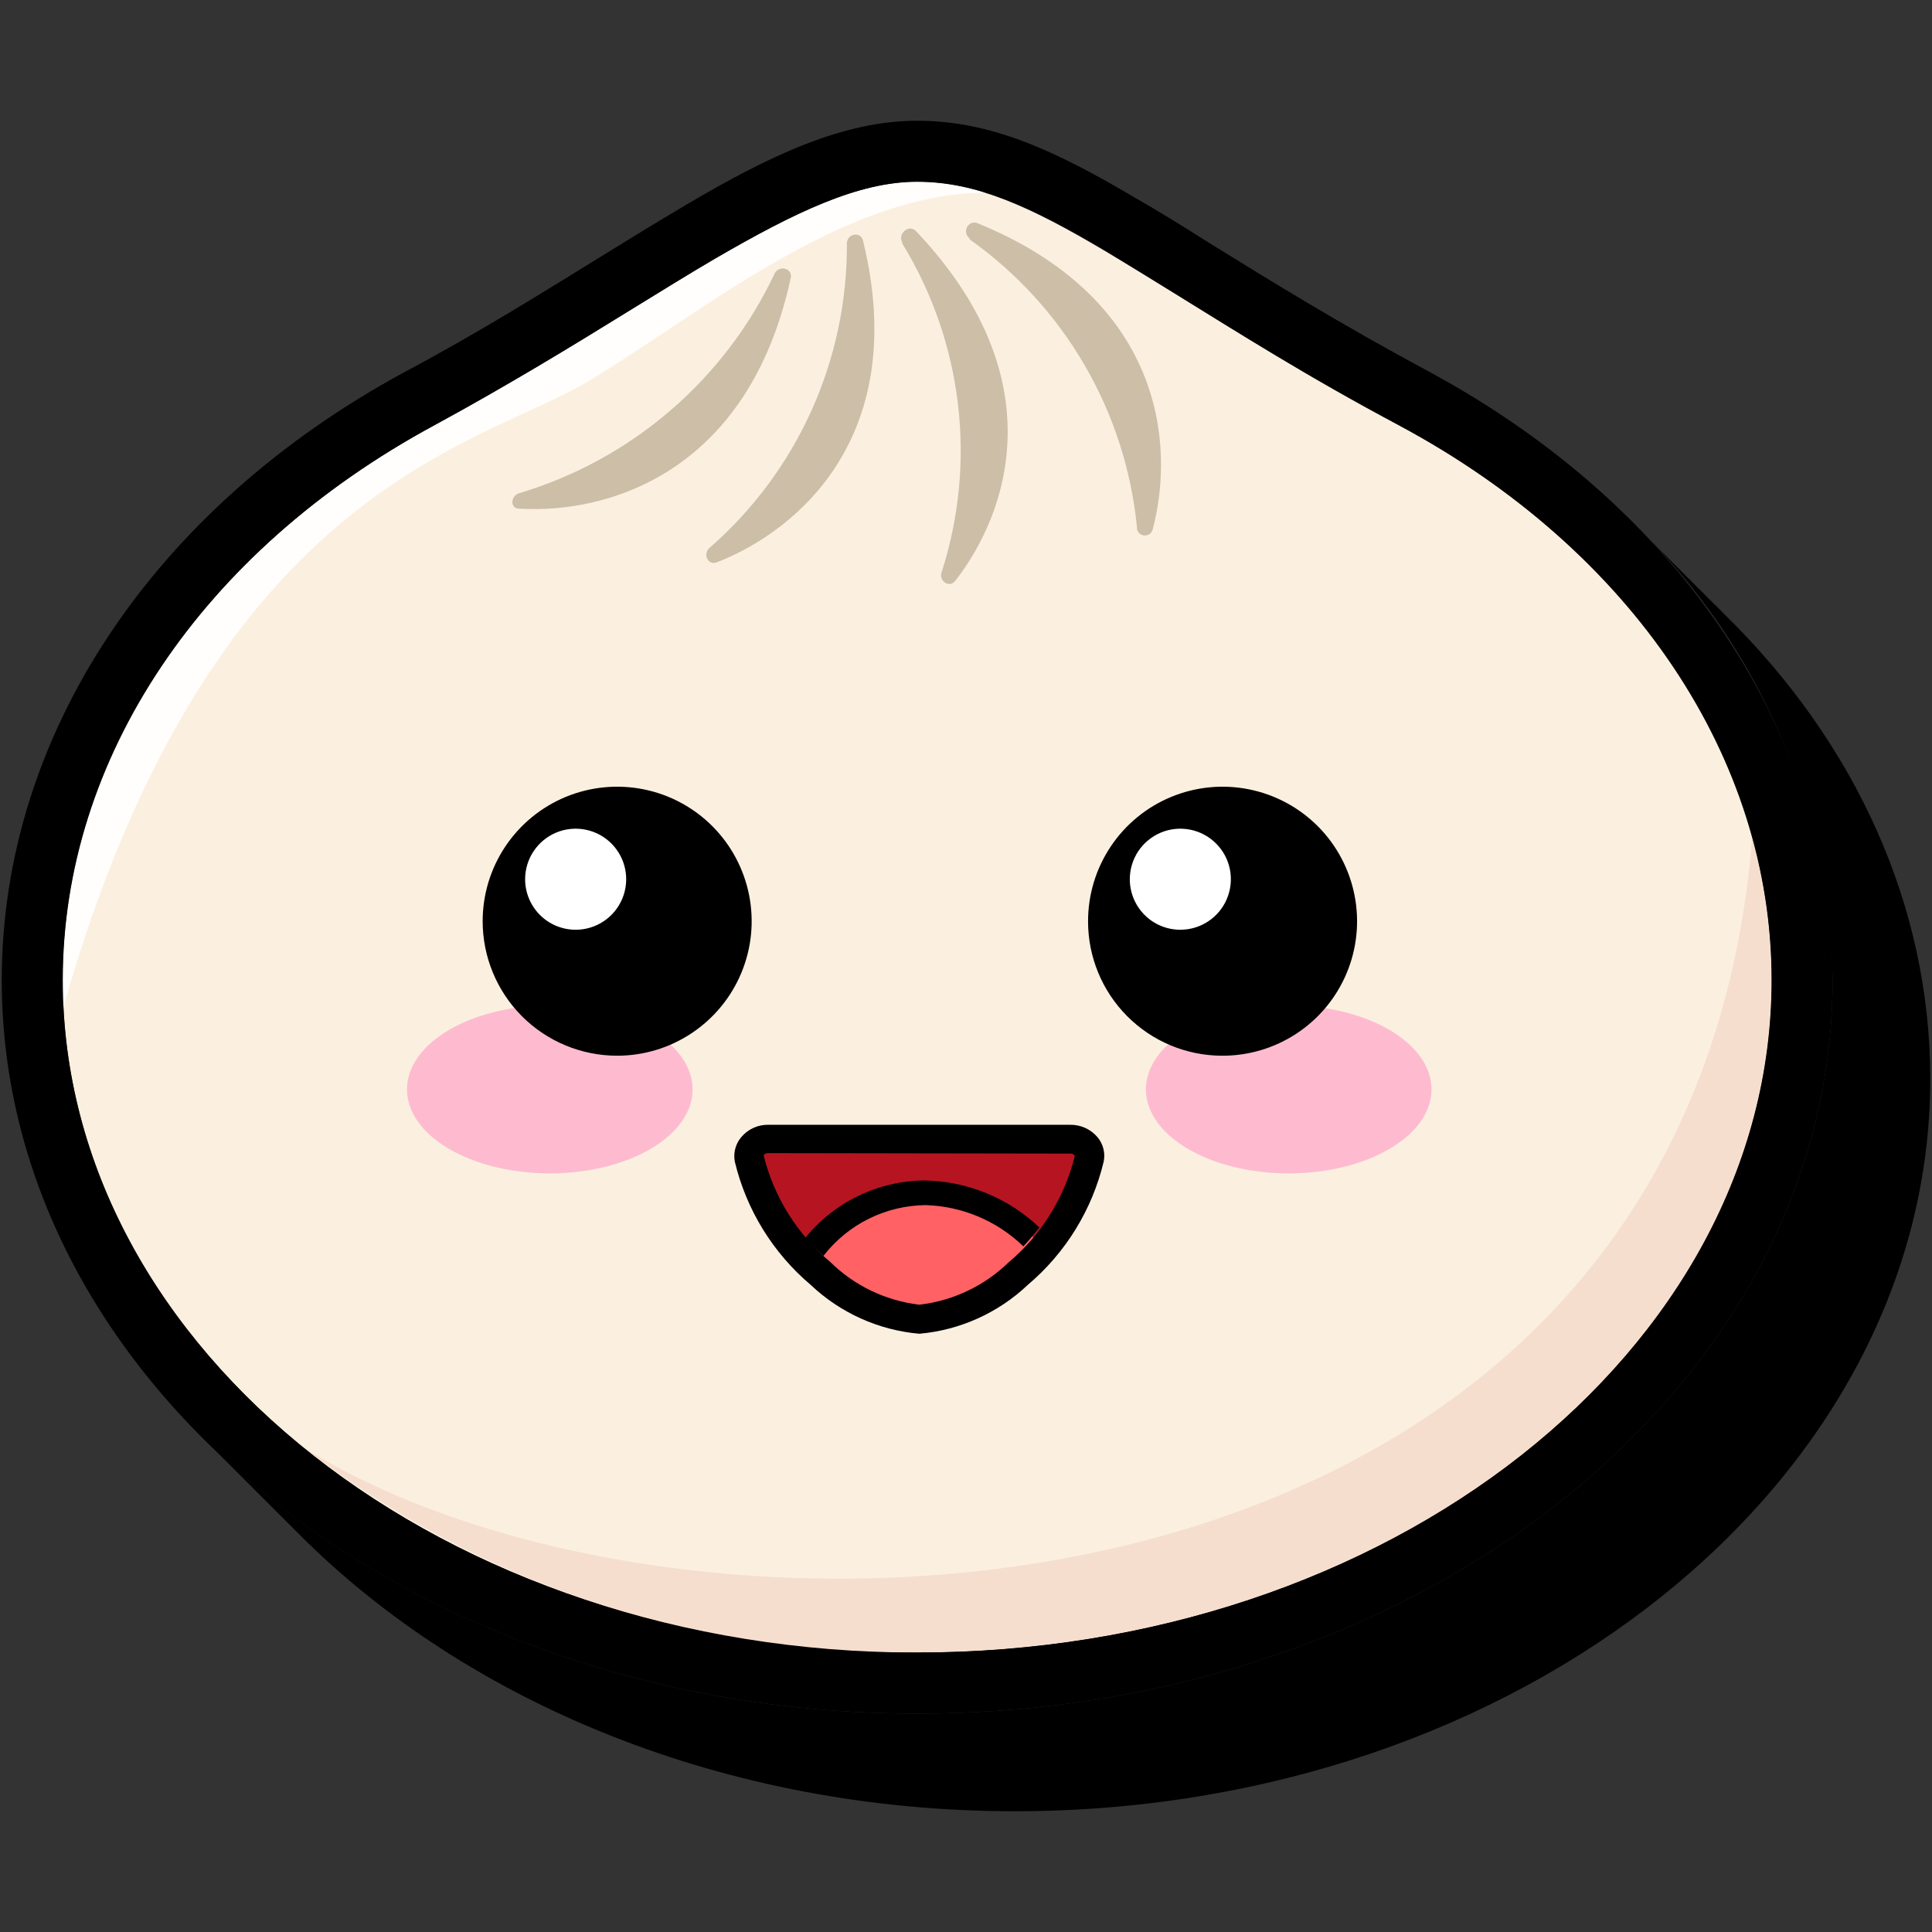<svg width="80" height="80" viewBox="0 0 80 80" fill="none" xmlns="http://www.w3.org/2000/svg">
<rect x="0" y="0" width="80" height="80" fill="#333333" stroke="none"/>
<g id="bunjs">
<g id="bunjs_2">
<path id="Shadow" d="M71.427 25.459C71.265 25.288 71.093 25.116 70.921 24.954C70.749 24.792 70.588 24.61 70.416 24.448C70.244 24.287 70.082 24.105 69.91 23.943C69.739 23.781 69.577 23.599 69.405 23.438C69.233 23.276 69.071 23.094 68.9 22.932C68.728 22.77 68.566 22.588 68.394 22.427C68.222 22.265 68.061 22.083 67.889 21.921C72.903 26.849 75.775 33.552 75.884 40.581C75.884 57.331 58.882 70.957 37.978 70.957C26.273 70.957 15.801 66.681 8.836 59.979L9.341 60.485L9.847 60.99L10.352 61.495L10.858 62.001L11.363 62.506L11.869 63.012L12.374 63.517C19.328 70.502 30.033 75 42.022 75C62.926 75 79.928 61.374 79.928 44.675C79.928 37.539 76.855 30.776 71.427 25.459Z" fill="black"/>
<path id="Background" d="M73.358 40.581C73.358 55.956 57.518 68.419 37.978 68.419C18.439 68.419 2.599 55.956 2.599 40.581C2.599 31.049 8.664 22.629 17.984 17.635C27.304 12.642 33.106 7.527 37.978 7.527C42.851 7.527 47.015 11.702 57.973 17.635C67.293 22.629 73.358 31.049 73.358 40.581Z" fill="#FBF0DF"/>
<path id="Bottom Shadow" d="M73.358 40.581C73.353 38.606 73.081 36.641 72.549 34.739C69.789 68.399 28.729 70.016 12.586 59.949C19.843 65.573 28.798 68.561 37.978 68.419C57.487 68.419 73.358 55.936 73.358 40.581Z" fill="#F6DECE"/>
<path id="Light Shine" d="M24.363 15.786C28.881 13.077 34.885 7.992 40.788 7.982C39.88 7.688 38.933 7.535 37.978 7.527C35.532 7.527 32.924 8.791 29.639 10.691C28.497 11.358 27.314 12.096 26.061 12.864C23.706 14.32 21.007 15.967 17.974 17.615C8.351 22.821 2.599 31.403 2.599 40.581C2.599 40.986 2.599 41.39 2.599 41.784C8.725 20.142 19.854 18.495 24.363 15.786Z" fill="#FFFEFC"/>
<path id="Top" fill-rule="evenodd" clip-rule="evenodd" d="M35.067 10.085C35.081 12.471 34.58 14.833 33.598 17.008C32.616 19.184 31.176 21.122 29.376 22.69C29.093 22.942 29.316 23.427 29.68 23.286C33.086 21.962 37.685 17.999 35.745 10.004C35.664 9.549 35.067 9.67 35.067 10.085ZM37.362 10.085C38.599 12.103 39.385 14.364 39.665 16.714C39.946 19.065 39.716 21.448 38.989 23.7C38.868 24.054 39.303 24.357 39.545 24.064C41.759 21.234 43.69 15.614 37.908 9.549C37.615 9.286 37.16 9.69 37.362 10.044V10.085ZM40.152 9.913C42.089 11.284 43.709 13.055 44.903 15.105C46.098 17.156 46.839 19.439 47.076 21.8C47.066 21.885 47.089 21.971 47.14 22.04C47.191 22.108 47.267 22.154 47.352 22.169C47.436 22.183 47.523 22.164 47.594 22.116C47.665 22.068 47.715 21.995 47.733 21.911C48.663 18.383 48.137 12.369 40.485 9.246C40.081 9.084 39.818 9.63 40.152 9.872V9.913ZM21.492 20.425C23.796 19.737 25.929 18.571 27.752 17.004C29.576 15.436 31.049 13.502 32.075 11.328C32.257 10.964 32.833 11.105 32.742 11.51C30.994 19.596 25.141 21.285 21.502 21.062C21.118 21.072 21.128 20.537 21.492 20.425Z" fill="#CCBEA7"/>
<path id="Outline" d="M37.978 70.957C17.074 70.957 0.072 57.331 0.072 40.581C0.072 30.473 6.319 21.042 16.781 15.391C19.814 13.774 22.412 12.147 24.726 10.721C26 9.933 27.203 9.195 28.365 8.508C31.913 6.405 34.946 5 37.978 5C41.011 5 43.659 6.213 46.975 8.174C47.986 8.75 48.996 9.377 50.078 10.064C52.595 11.621 55.435 13.38 59.175 15.391C69.638 21.042 75.885 30.463 75.885 40.581C75.885 57.331 58.882 70.957 37.978 70.957ZM37.978 7.527C35.532 7.527 32.924 8.791 29.639 10.691C28.497 11.358 27.314 12.096 26.061 12.864C23.706 14.32 21.007 15.967 17.974 17.615C8.351 22.821 2.599 31.403 2.599 40.581C2.599 55.936 18.469 68.43 37.978 68.43C57.487 68.43 73.358 55.936 73.358 40.581C73.358 31.403 67.606 22.821 57.973 17.635C54.152 15.614 51.17 13.713 48.754 12.217C47.652 11.54 46.641 10.913 45.721 10.357C42.659 8.538 40.425 7.527 37.978 7.527Z" fill="black"/>
<path id="Vector" d="M45.105 47.96C44.651 49.82 43.617 51.487 42.153 52.721C41.054 53.787 39.631 54.455 38.11 54.622C36.543 54.482 35.07 53.811 33.935 52.721C32.486 51.482 31.467 49.815 31.024 47.96C31.009 47.85 31.02 47.738 31.055 47.633C31.09 47.528 31.149 47.432 31.227 47.353C31.306 47.274 31.401 47.214 31.506 47.177C31.61 47.14 31.722 47.128 31.833 47.142H44.306C44.416 47.13 44.526 47.143 44.63 47.181C44.734 47.218 44.827 47.278 44.904 47.357C44.981 47.436 45.039 47.531 45.074 47.636C45.109 47.74 45.119 47.851 45.105 47.96Z" fill="#B71422"/>
<path id="Background_2" d="M33.935 52.802C35.067 53.893 36.535 54.569 38.1 54.723C39.661 54.567 41.124 53.891 42.254 52.802C42.615 52.465 42.953 52.104 43.265 51.721C42.642 51.014 41.882 50.443 41.03 50.041C40.178 49.639 39.253 49.416 38.312 49.386C37.305 49.409 36.319 49.678 35.438 50.167C34.558 50.657 33.809 51.353 33.258 52.196C33.49 52.408 33.692 52.61 33.935 52.802Z" fill="#FF6164"/>
<path id="Outline_2" d="M34.097 52.004C34.598 51.356 35.239 50.83 35.973 50.466C36.707 50.102 37.513 49.909 38.332 49.901C39.846 49.946 41.288 50.555 42.375 51.609C42.608 51.357 42.83 51.094 43.043 50.831C41.757 49.606 40.057 48.91 38.282 48.88C37.333 48.888 36.397 49.106 35.543 49.519C34.688 49.931 33.935 50.528 33.339 51.266C33.578 51.525 33.831 51.772 34.097 52.004Z" fill="black"/>
<path id="Outline_3" d="M38.069 55.228C36.385 55.081 34.8 54.368 33.571 53.206C32.006 51.883 30.905 50.095 30.427 48.102C30.393 47.924 30.399 47.742 30.445 47.567C30.49 47.392 30.574 47.229 30.69 47.091C30.829 46.924 31.004 46.79 31.202 46.701C31.4 46.611 31.615 46.569 31.832 46.575H44.306C44.523 46.571 44.738 46.615 44.936 46.704C45.133 46.793 45.308 46.925 45.448 47.091C45.564 47.23 45.646 47.393 45.69 47.568C45.734 47.742 45.737 47.925 45.701 48.102C45.224 50.095 44.122 51.883 42.557 53.206C41.331 54.366 39.75 55.078 38.069 55.228ZM31.832 47.748C31.671 47.748 31.63 47.819 31.62 47.839C32.047 49.567 33.014 51.114 34.38 52.256C35.379 53.24 36.677 53.863 38.069 54.025C39.458 53.864 40.755 53.25 41.759 52.276C43.12 51.133 44.083 49.586 44.508 47.859C44.486 47.827 44.456 47.801 44.42 47.785C44.384 47.769 44.345 47.763 44.306 47.768L31.832 47.748Z" fill="black"/>
<path id="Right Blush" d="M53.363 48.587C56.629 48.587 59.276 47.03 59.276 45.11C59.276 43.189 56.629 41.633 53.363 41.633C50.097 41.633 47.45 43.189 47.45 45.11C47.45 47.03 50.097 48.587 53.363 48.587Z" fill="#FEBBD0"/>
<path id="Left Bluch" d="M22.765 48.587C26.031 48.587 28.679 47.03 28.679 45.11C28.679 43.189 26.031 41.633 22.765 41.633C19.5 41.633 16.852 43.189 16.852 45.11C16.852 47.03 19.5 48.587 22.765 48.587Z" fill="#FEBBD0"/>
<path id="Eyes" fill-rule="evenodd" clip-rule="evenodd" d="M25.545 43.715C26.647 43.717 27.725 43.392 28.642 42.781C29.559 42.17 30.275 41.301 30.698 40.283C31.121 39.266 31.233 38.146 31.019 37.065C30.805 35.984 30.276 34.99 29.497 34.21C28.719 33.43 27.726 32.899 26.646 32.683C25.565 32.468 24.445 32.577 23.426 32.998C22.408 33.42 21.537 34.134 20.925 35.05C20.312 35.966 19.986 37.043 19.986 38.145C19.986 39.62 20.571 41.036 21.613 42.08C22.656 43.124 24.07 43.712 25.545 43.715ZM50.583 43.715C51.687 43.723 52.767 43.403 53.689 42.796C54.61 42.189 55.33 41.322 55.758 40.305C56.186 39.288 56.302 38.167 56.091 37.084C55.881 36.001 55.354 35.004 54.577 34.221C53.799 33.438 52.807 32.904 51.725 32.686C50.644 32.467 49.522 32.575 48.502 32.996C47.482 33.416 46.609 34.13 45.996 35.047C45.382 35.963 45.054 37.042 45.054 38.145C45.051 39.616 45.632 41.028 46.668 42.072C47.705 43.116 49.112 43.707 50.583 43.715Z" fill="black"/>
<path id="Iris" fill-rule="evenodd" clip-rule="evenodd" d="M23.827 38.499C24.241 38.501 24.647 38.38 24.992 38.151C25.337 37.923 25.607 37.596 25.767 37.214C25.927 36.832 25.97 36.411 25.89 36.005C25.811 35.598 25.612 35.224 25.32 34.931C25.028 34.637 24.655 34.437 24.249 34.355C23.843 34.274 23.422 34.314 23.038 34.472C22.656 34.631 22.328 34.899 22.098 35.243C21.867 35.587 21.744 35.992 21.744 36.407C21.744 36.96 21.964 37.49 22.354 37.883C22.744 38.275 23.274 38.496 23.827 38.499ZM48.865 38.499C49.279 38.501 49.685 38.38 50.03 38.151C50.376 37.923 50.645 37.596 50.805 37.214C50.965 36.832 51.008 36.411 50.929 36.005C50.849 35.598 50.651 35.224 50.358 34.931C50.066 34.637 49.693 34.437 49.287 34.355C48.881 34.274 48.46 34.314 48.077 34.472C47.694 34.631 47.367 34.899 47.136 35.243C46.906 35.587 46.783 35.992 46.783 36.407C46.783 36.956 46.999 37.484 47.385 37.876C47.771 38.267 48.295 38.491 48.845 38.499H48.865Z" fill="white"/>
</g>
</g>
</svg>
